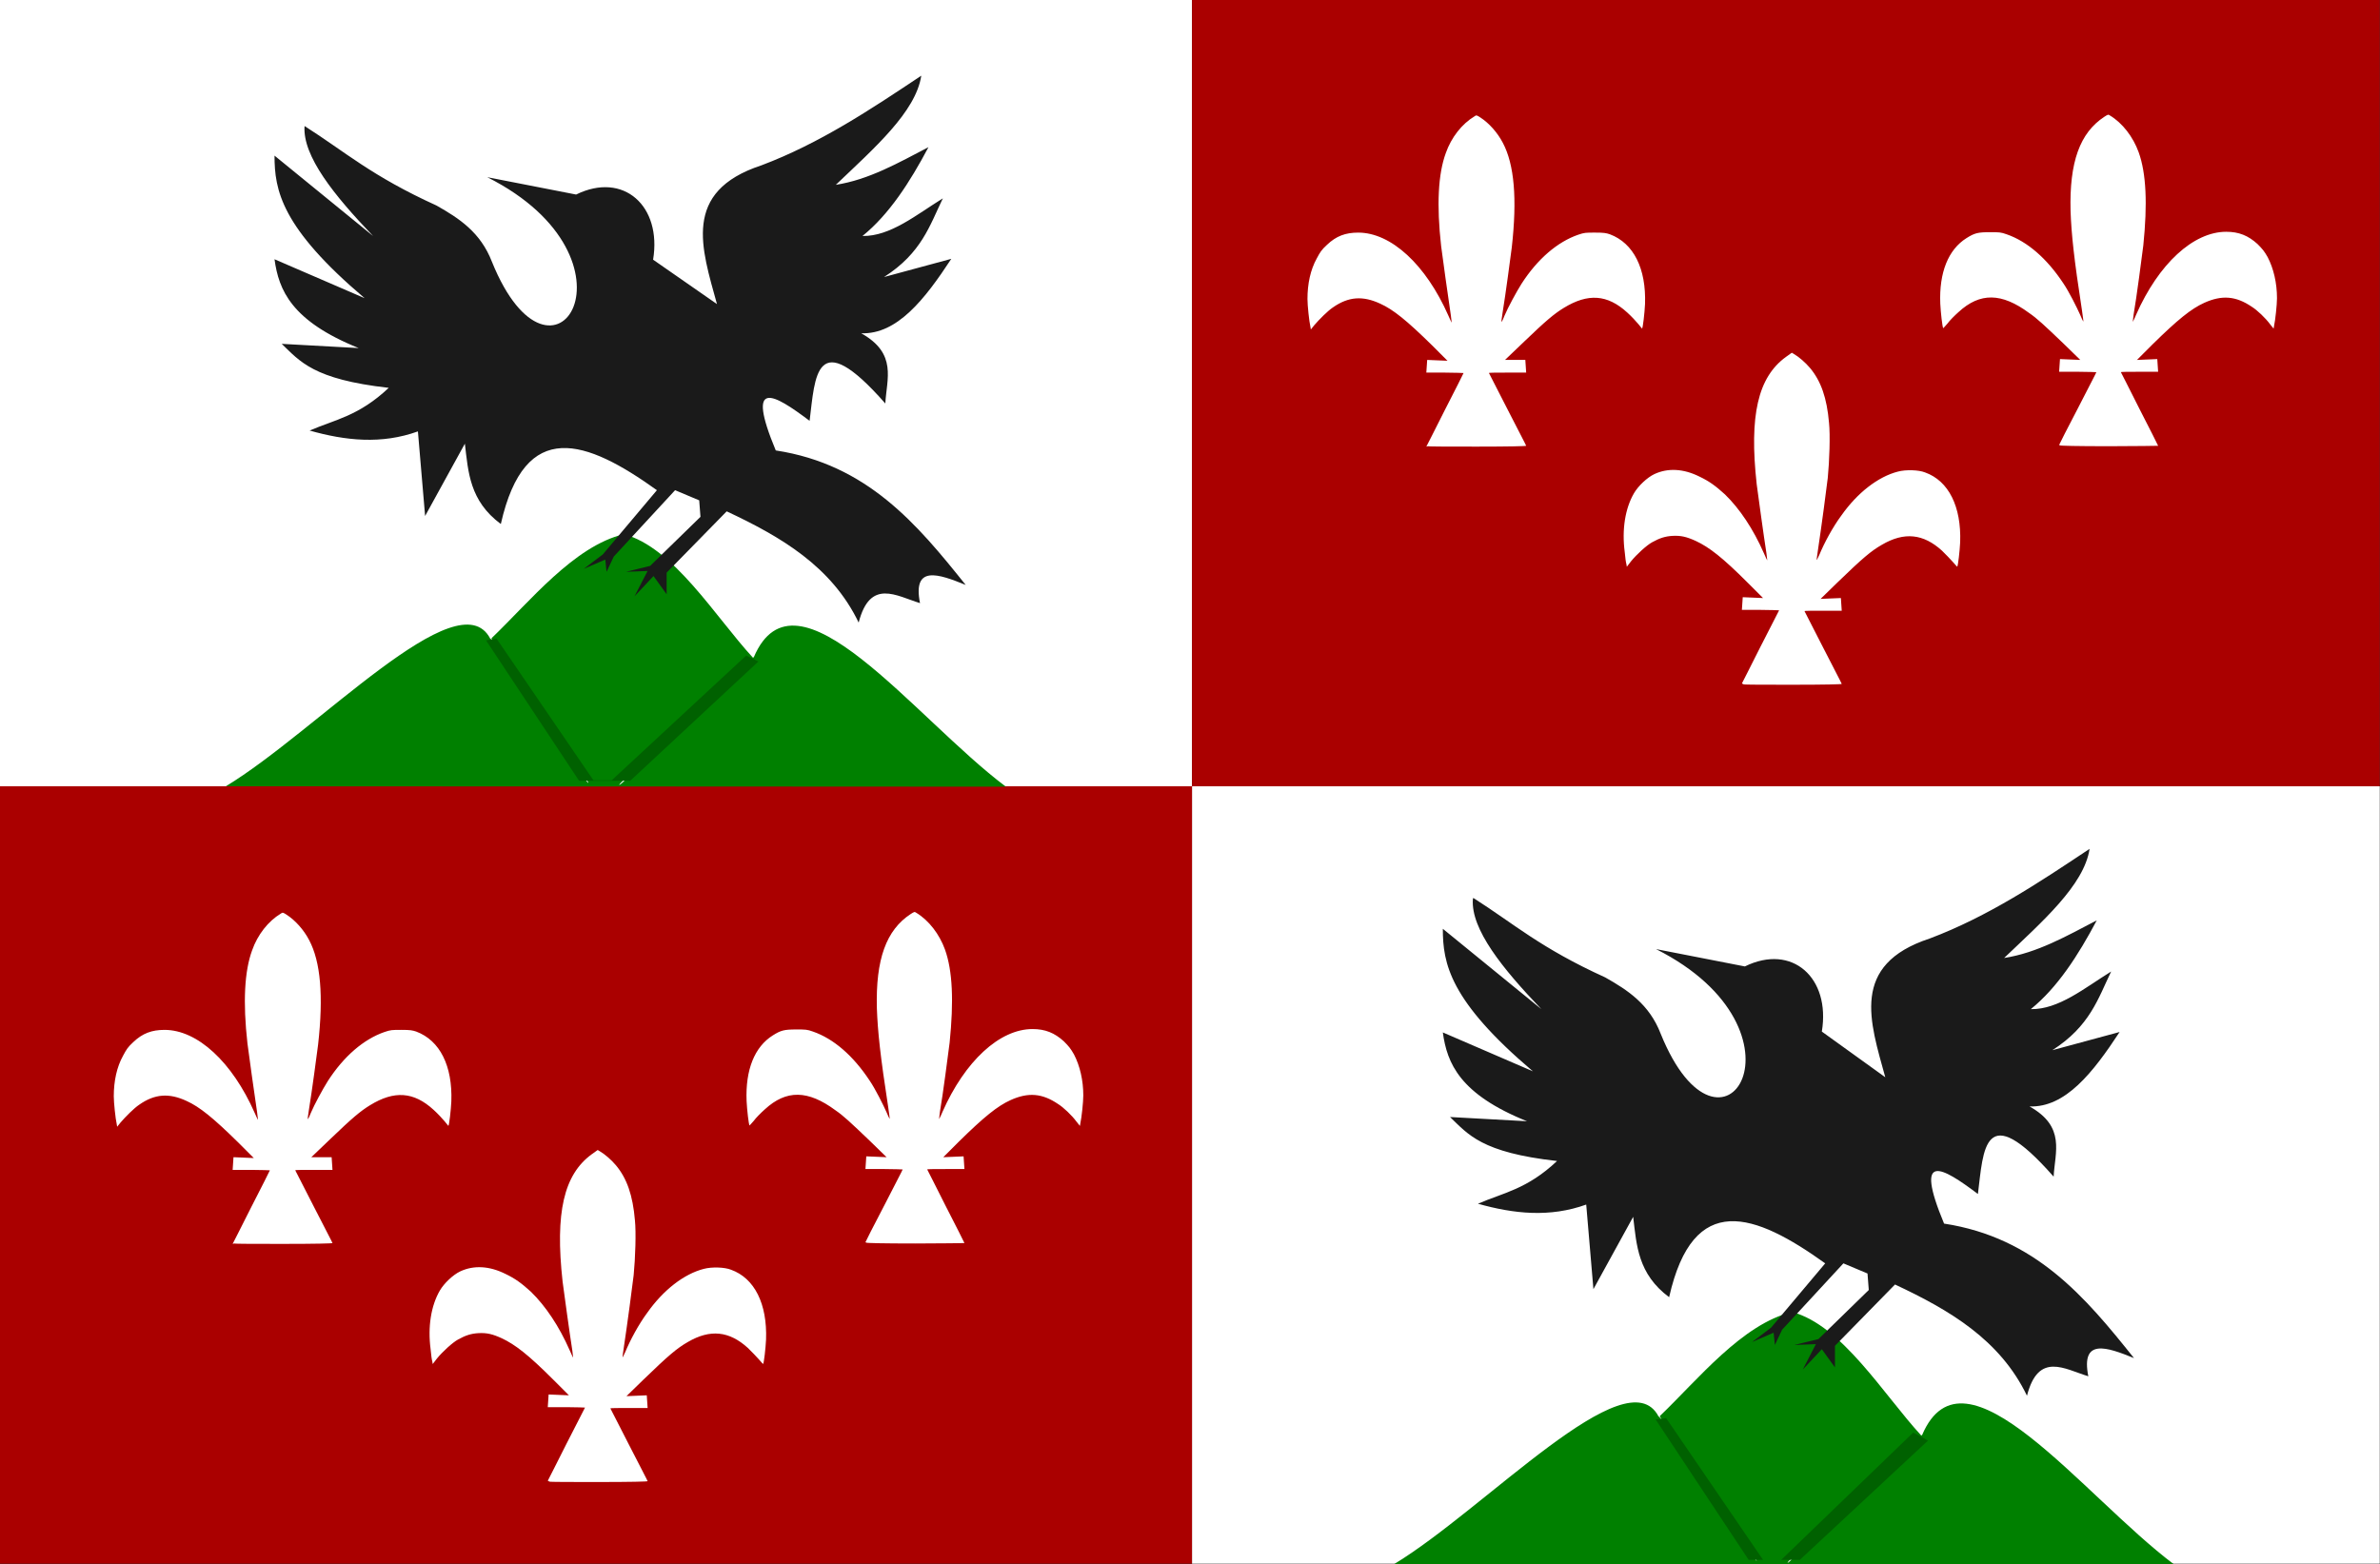 <svg height="369.774" width="562.655" xmlns="http://www.w3.org/2000/svg"><rect width="100%" height="100%" fill="#333333" stroke="none"/><g transform="translate(149.899 -238.904)"><path d="m-149.9 238.9v185.9h281.8v183.8h280.8v-183.8h-280.8v-185.9z" fill="#fff"/><path d="m131.9 238.9v185.9h-281.8v183.8h281.8v-183.8h280.8v-185.9z" fill="#a00"/><path d="m-96.5 424.8c21.5-13 55-49.3 62.5-34.9.5-.5 22.6 34.6 23.2 34.1.4-.4-23.3-33.9-22.9-34.2 9-8.6 19.5-21.8 31.3-24.6 11.8 3.2 21.5 19.4 30.5 29.2.5.5-32.1 29.6-31.6 30.1.4.4 31.4-30.6 31.8-30.2 10-23.5 38 14.4 59.6 30.6z" fill="#008000"/><path d="m-77.9 268.7c-.5 7.1 7 16.4 16.2 26l-23.3-19c0 8.2 1.6 17 21.3 33.7l-21.3-9.2c1 7.3 4 14.6 19.9 21l-18.2-1c4.3 4.1 7.4 8.4 25.3 10.4-7.1 6.7-12.7 7.5-18.7 10.1 8.5 2.4 17 3.3 25.6.2l1.7 20 9.4-17.1c.8 6.7 1.1 13.5 8.5 19 5.7-25.3 20.3-19.9 36.9-8l-12.8 15.2-4.5 3.4 5.1-2.2.3 2.9 1.7-3.6 14.5-15.7 5.7 2.4.3 3.9-11.9 11.6-5.7 1.4 5.1-.2-3.1 6 4.5-4.8 3.1 4.3v-5.1l14.2-14.5c12.8 6 24.8 13 31.2 26.3 2.7-10.5 8.9-6.3 14.5-4.6-1.8-9.1 4.4-6.9 10.8-4.3-11.5-14.4-23.3-28.5-44.9-31.8-7.2-17.3-.5-13.4 8-7 1.3-10.3 1.3-23 17.9-4.1.3-5.8 2.9-11.8-5.7-16.6 8.5.3 15-8 21.3-17.6l-15.9 4.3c8.9-5.7 10.8-12.2 13.9-18.6-6.3 3.9-12.4 9-19 8.9 6.3-5.1 11.2-12.7 15.6-21-7.1 3.7-14.1 7.7-21.9 8.9 9-8.6 18.9-17.2 20.2-25.8-12 8-24 16-37.8 21.2-18.9 6.2-14.1 19.7-10.5 32.8l-15.1-10.5c2.1-12.7-7-20.9-18.2-15.4l-21-4.1c38.5 19.4 15.5 55.6 1.1 20-2.7-7-7.8-10.3-13.1-13.3-15.4-7-21.6-12.7-31.2-18.8z" fill="#1a1a1a"/><path d="m179.7 608.7c21.5-13 55-49.3 62.5-34.9.5-.5 22.6 34.6 23.2 34.1.4-.4-23.3-33.9-22.9-34.2 9-8.6 19.5-21.8 31.3-24.6 11.8 3.2 21.5 19.4 30.5 29.2.5.5-32.1 29.6-31.6 30.1.4.4 31.4-30.6 31.8-30.2 10-23.5 38 14.4 59.6 30.6z" fill="#008000"/><path d="m198.3 451.5c-.5 7.1 7 16.4 16.2 26l-23.3-19c0 8.2 1.6 17 21.3 33.7l-21.3-9.2c1 7.3 4 14.6 19.9 21l-18.2-1c4.3 4.1 7.4 8.4 25.3 10.4-7.1 6.7-12.7 7.5-18.7 10.1 8.5 2.4 17 3.3 25.6.2l1.7 20 9.4-17.1c.8 6.7 1.1 13.5 8.5 19 5.7-25.3 20.3-19.9 36.9-8l-12.8 15.2-4.5 3.4 5.1-2.2.3 2.9 1.7-3.6 14.5-15.7 5.7 2.4.3 3.9-11.9 11.6-5.7 1.4 5.1-.2-3.1 6 4.5-4.8 3.1 4.3v-5.1l14.2-14.5c12.8 6 24.8 13 31.2 26.3 2.7-10.5 8.9-6.3 14.5-4.6-1.8-9.1 4.4-6.9 10.8-4.3-11.5-14.4-23.3-28.5-44.9-31.8-7.2-17.3-.5-13.4 8-7 1.3-10.3 1.3-23 17.9-4.1.3-5.8 2.9-11.8-5.7-16.6 8.5.3 15-8 21.3-17.6l-15.9 4.3c8.9-5.7 10.8-12.2 13.9-18.6-6.3 3.9-12.4 9-19 8.9 6.3-5.1 11.2-12.7 15.6-21-7.1 3.7-14.1 7.7-21.9 8.9 9-8.6 18.9-17.2 20.2-25.8-12 8-24 16-37.8 21.2-18.9 6.2-14.1 19.7-10.5 32.8l-15-10.8c2.1-12.7-7-20.9-18.2-15.4l-21-4.1c38.5 19.4 15.5 55.6 1.1 20-2.7-7-7.8-10.3-13.1-13.3-15.4-7-21.6-12.7-31.2-18.8z" fill="#1a1a1a"/><path d="m-35 390.3 22 33.2h12.1l30.3-28.2-2.9-1.4-31.8 29.5h-4.3l-22.9-33.5z" fill="#006100"/><path d="m241.5 574.5 22 33.2h12.1l30.3-28.2-3.5-1.9-31.2 30.1h-4.3l-22.9-33.5z" fill="#006100"/><g fill="#fff"><path d="m261.9 400.5s2-3.9 4.4-8.7c2.4-4.7 4.4-8.6 4.4-8.6s-2-.1-4.4-.1h-4.4l.1-1.5.1-1.5 2.4.1 2.4.1-3.7-3.7c-5.9-5.9-9-8.3-12.2-9.8-2.2-1-3.5-1.3-5.5-1.2-1.7.1-3 .5-4.8 1.5-1.3.7-3.7 2.9-5 4.5l-1 1.3-.1-.6c-.1-.3-.3-1.6-.4-2.9-.7-5.3.1-10.3 2.2-13.9 1-1.7 3.1-3.7 4.8-4.5 3.2-1.5 6.9-1.3 10.7.6 2.3 1.1 3.8 2.2 6 4.2 3.5 3.4 6.7 8.2 9.2 13.9.4 1 .8 1.7.8 1.7s-.1-.8-.2-1.7c-.6-3.8-2-14-2.3-16.3-1.8-16.3.3-25.3 6.9-30.1l1.4-1 .5.3c1.2.7 2.7 2 3.8 3.3 2.6 3.1 4 7.1 4.5 13 .3 2.8.1 9-.3 13-.3 2.6-1.5 11.6-2.3 16.9-.2 1.5-.4 2.6-.3 2.5s.3-.6.6-1.2c1.2-2.9 3.2-6.6 5.2-9.3 3.8-5.4 8.7-9.2 13.4-10.4 1.9-.5 4.9-.4 6.4.2 5.6 2 8.6 8.1 8.3 16.5-.1 2.1-.5 5.6-.7 5.8 0 0-.5-.5-1-1.1s-1.7-1.8-2.6-2.7c-4.4-4-8.9-4.5-14.2-1.4-2.6 1.5-4.5 3.1-10.6 9l-3.9 3.8 2.4-.1 2.4-.1.1 1.5.1 1.5h-4.4c-2.4 0-4.4 0-4.4.1 0 0 2 3.9 4.4 8.6s4.4 8.5 4.4 8.6-4 .2-11.6.2c-6.4 0-11.6 0-11.6-.1zm-74.6-56s2-3.9 4.4-8.7c2.4-4.7 4.4-8.6 4.4-8.7 0 0-2-.1-4.4-.1h-4.4l.1-1.5.1-1.5 2.4.1 2.4.1-3.7-3.7c-5.9-5.8-9.1-8.4-12.2-9.8-4.1-1.9-7.5-1.7-11.2.9-1.2.8-3.2 2.8-4.4 4.2l-.8 1-.1-.6c-.3-1.3-.7-5.1-.7-6.6 0-3.6.7-6.9 2.2-9.6.8-1.5 1.1-2 2.4-3.2 2.2-2.1 4.4-2.9 7.4-2.9 7.8 0 16 7.6 21.3 19.6.4 1 .8 1.7.8 1.7s-.1-.8-.2-1.7c-.6-4-2-14-2.3-16.4-1.1-9.8-.7-17.1 1.1-22 1.3-3.7 3.8-6.9 6.8-8.7.4-.3.5-.3 1.4.3 2 1.3 4 3.5 5.3 6 2.7 5.1 3.4 13.2 2.1 24.7-.3 2.3-1.4 10.7-2.2 15.6-.2 1.2-.3 2.1-.2 2s.4-.7.7-1.5c.8-1.9 2.8-5.6 4-7.5 3.8-5.9 8.5-9.9 13.4-11.6 1.5-.5 1.7-.5 4-.5 2.1 0 2.6.1 3.5.4 5.6 2.1 8.6 8.1 8.3 16.5-.1 2.1-.5 5.6-.7 5.8 0 0-.4-.5-.9-1.1s-1.6-1.8-2.6-2.7c-4.7-4.3-9.3-4.6-15-1.1-2.3 1.4-4.3 3.1-9.3 7.9l-4.6 4.4h2.4 2.4l.1 1.5.1 1.5h-4.4c-2.4 0-4.4 0-4.4.1 0 0 2 3.9 4.4 8.6s4.4 8.5 4.4 8.6-4 .2-11.6.2c-6.4 0-11.6 0-11.6-.1zm149.6-.4c0-.1 2-4 4.4-8.6 2.4-4.7 4.4-8.5 4.4-8.6 0 0-2-.1-4.4-.1h-4.4l.1-1.5.1-1.5 2.4.1 2.4.1-3.9-3.8c-4.7-4.5-6.3-6-8.2-7.3-6.5-4.8-11.6-4.9-16.7-.2-.9.8-2.1 2-2.6 2.7-.5.6-1 1.1-1 1.1-.2-.2-.6-3.7-.7-5.8-.3-7.4 1.9-12.8 6.2-15.5 1.9-1.2 2.7-1.4 5.5-1.4 2.3 0 2.6 0 4 .5 4.9 1.7 9.5 5.7 13.4 11.6 1.3 1.9 3.2 5.7 4 7.5.3.7.6 1.4.7 1.5s-.1-1.1-.3-2.6c-1.9-12.3-2.5-18-2.7-23.5-.3-11.6 2.2-18.5 8-22.3.8-.5.9-.6 1.3-.3 3 1.8 5.5 5.1 6.8 8.7 1.8 5 2.1 12.2 1.1 22-.3 2.4-1.6 12.4-2.3 16.4-.1.9-.2 1.6-.2 1.7 0 0 .4-.7.8-1.7 5.3-12 13.5-19.6 21.3-19.6 3 0 5.2.9 7.4 2.9 1.2 1.2 1.6 1.7 2.4 3.1 1.4 2.7 2.2 6.1 2.2 9.7 0 1.5-.4 5.3-.7 6.6l-.1.6-.8-1c-1.1-1.5-3.1-3.4-4.4-4.2-3.7-2.5-7-2.8-11.2-.9-3.1 1.4-6.3 4-12.2 9.8l-3.7 3.7 2.4-.1 2.4-.1.1 1.5.1 1.5h-4.4c-2.4 0-4.4 0-4.4.1 0 0 2 3.9 4.4 8.7 2.4 4.7 4.4 8.6 4.4 8.7 0 0-5.2.1-11.6.1-7.7 0-11.6-.1-11.6-.2z"/><path d="m-20.4 589s2-3.9 4.4-8.7c2.4-4.7 4.4-8.6 4.4-8.6s-2-.1-4.4-.1h-4.4l.1-1.5.1-1.5 2.4.1 2.4.1-3.7-3.7c-5.9-5.9-9-8.3-12.2-9.8-2.2-1-3.5-1.3-5.5-1.2-1.7.1-3 .5-4.8 1.5-1.3.7-3.7 2.9-5 4.5l-1 1.3-.1-.6c-.1-.3-.3-1.6-.4-2.9-.7-5.3.1-10.3 2.2-13.9 1-1.7 3.1-3.7 4.8-4.5 3.2-1.5 6.9-1.3 10.7.6 2.3 1.1 3.8 2.2 6 4.2 3.5 3.4 6.7 8.2 9.2 13.9.4 1 .8 1.7.8 1.7s-.1-.8-.2-1.7c-.6-3.8-2-14-2.3-16.3-1.8-16.3.3-25.3 6.9-30.1l1.4-1 .5.3c1.2.7 2.7 2 3.8 3.3 2.6 3.1 4 7.1 4.5 13 .3 2.8.1 9-.3 13-.3 2.6-1.5 11.6-2.3 16.9-.2 1.5-.4 2.6-.3 2.5s.3-.6.6-1.2c1.2-2.9 3.2-6.6 5.2-9.3 3.8-5.4 8.7-9.2 13.4-10.4 1.9-.5 4.9-.4 6.4.2 5.6 2 8.6 8.1 8.3 16.5-.1 2.1-.5 5.6-.7 5.8 0 0-.5-.5-1-1.1s-1.7-1.8-2.6-2.7c-4.4-4-8.9-4.5-14.2-1.4-2.6 1.5-4.5 3.1-10.6 9l-3.9 3.8 2.4-.1 2.4-.1.1 1.5.1 1.5h-4.4c-2.4 0-4.4 0-4.4.1 0 0 2 3.9 4.4 8.6s4.4 8.5 4.4 8.6-4 .2-11.6.2c-6.4 0-11.6 0-11.6-.1zm-74.5-56s2-3.9 4.4-8.7c2.4-4.7 4.4-8.6 4.4-8.7 0 0-2-.1-4.4-.1h-4.4l.1-1.5.1-1.5 2.4.1 2.4.1-3.7-3.7c-5.9-5.8-9.1-8.4-12.2-9.8-4.1-1.9-7.5-1.7-11.2.9-1.2.8-3.2 2.8-4.4 4.2l-.8 1-.1-.6c-.3-1.3-.7-5.1-.7-6.6 0-3.6.7-6.9 2.2-9.6.8-1.5 1.1-2 2.4-3.2 2.2-2.1 4.4-2.9 7.4-2.9 7.8 0 16 7.6 21.3 19.6.4 1 .8 1.7.8 1.7s-.1-.8-.2-1.7c-.6-4-2-14-2.3-16.4-1.1-9.8-.7-17.1 1.1-22 1.3-3.7 3.8-6.9 6.8-8.7.4-.3.5-.3 1.4.3 2 1.3 4 3.5 5.3 6 2.7 5.1 3.4 13.2 2.1 24.7-.3 2.3-1.4 10.7-2.2 15.6-.2 1.2-.3 2.1-.2 2s.4-.7.7-1.5c.8-1.9 2.8-5.6 4-7.5 3.8-5.9 8.5-9.9 13.4-11.6 1.5-.5 1.7-.5 4-.5 2.1 0 2.6.1 3.5.4 5.6 2.1 8.6 8.1 8.3 16.5-.1 2.1-.5 5.6-.7 5.8 0 0-.4-.5-.9-1.1s-1.6-1.8-2.6-2.7c-4.7-4.3-9.3-4.6-15-1.1-2.3 1.4-4.3 3.1-9.3 7.9l-4.6 4.4h2.4 2.4l.1 1.5.1 1.5h-4.4c-2.4 0-4.4 0-4.4.1 0 0 2 3.9 4.4 8.6s4.4 8.5 4.4 8.6-4 .2-11.6.2c-6.4 0-11.6 0-11.6-.1zm149.6-.4c0-.1 2-4 4.4-8.6 2.4-4.7 4.4-8.5 4.4-8.6 0 0-2-.1-4.4-.1h-4.4l.1-1.5.1-1.5 2.4.1 2.4.1-3.9-3.8c-4.7-4.5-6.3-6-8.2-7.3-6.5-4.8-11.6-4.9-16.7-.2-.9.8-2.1 2-2.6 2.7-.5.6-1 1.1-1 1.1-.2-.2-.6-3.7-.7-5.8-.3-7.4 1.9-12.8 6.2-15.5 1.9-1.2 2.7-1.4 5.5-1.4 2.3 0 2.6 0 4 .5 4.9 1.7 9.5 5.7 13.4 11.6 1.3 1.9 3.2 5.7 4 7.5.3.7.6 1.4.7 1.5s-.1-1.1-.3-2.6c-1.9-12.3-2.5-18-2.7-23.5-.3-11.6 2.2-18.5 8-22.3.8-.5.9-.6 1.3-.3 3 1.8 5.5 5.1 6.8 8.7 1.8 5 2.1 12.2 1.1 22-.3 2.4-1.6 12.4-2.3 16.4-.1.9-.2 1.6-.2 1.7 0 0 .4-.7.8-1.7 5.3-12 13.5-19.6 21.3-19.6 3 0 5.2.9 7.4 2.9 1.2 1.2 1.6 1.7 2.4 3.1 1.4 2.7 2.2 6.1 2.2 9.7 0 1.5-.4 5.3-.7 6.6l-.1.6-.8-1c-1.1-1.5-3.1-3.4-4.4-4.2-3.7-2.5-7-2.8-11.2-.9-3.1 1.4-6.3 4-12.2 9.8l-3.7 3.7 2.4-.1 2.4-.1.1 1.5.1 1.5h-4.4c-2.4 0-4.4 0-4.4.1 0 0 2 3.9 4.4 8.7 2.4 4.7 4.4 8.6 4.4 8.7 0 0-5.2.1-11.6.1-7.7 0-11.6-.1-11.6-.2z"/></g></g></svg>